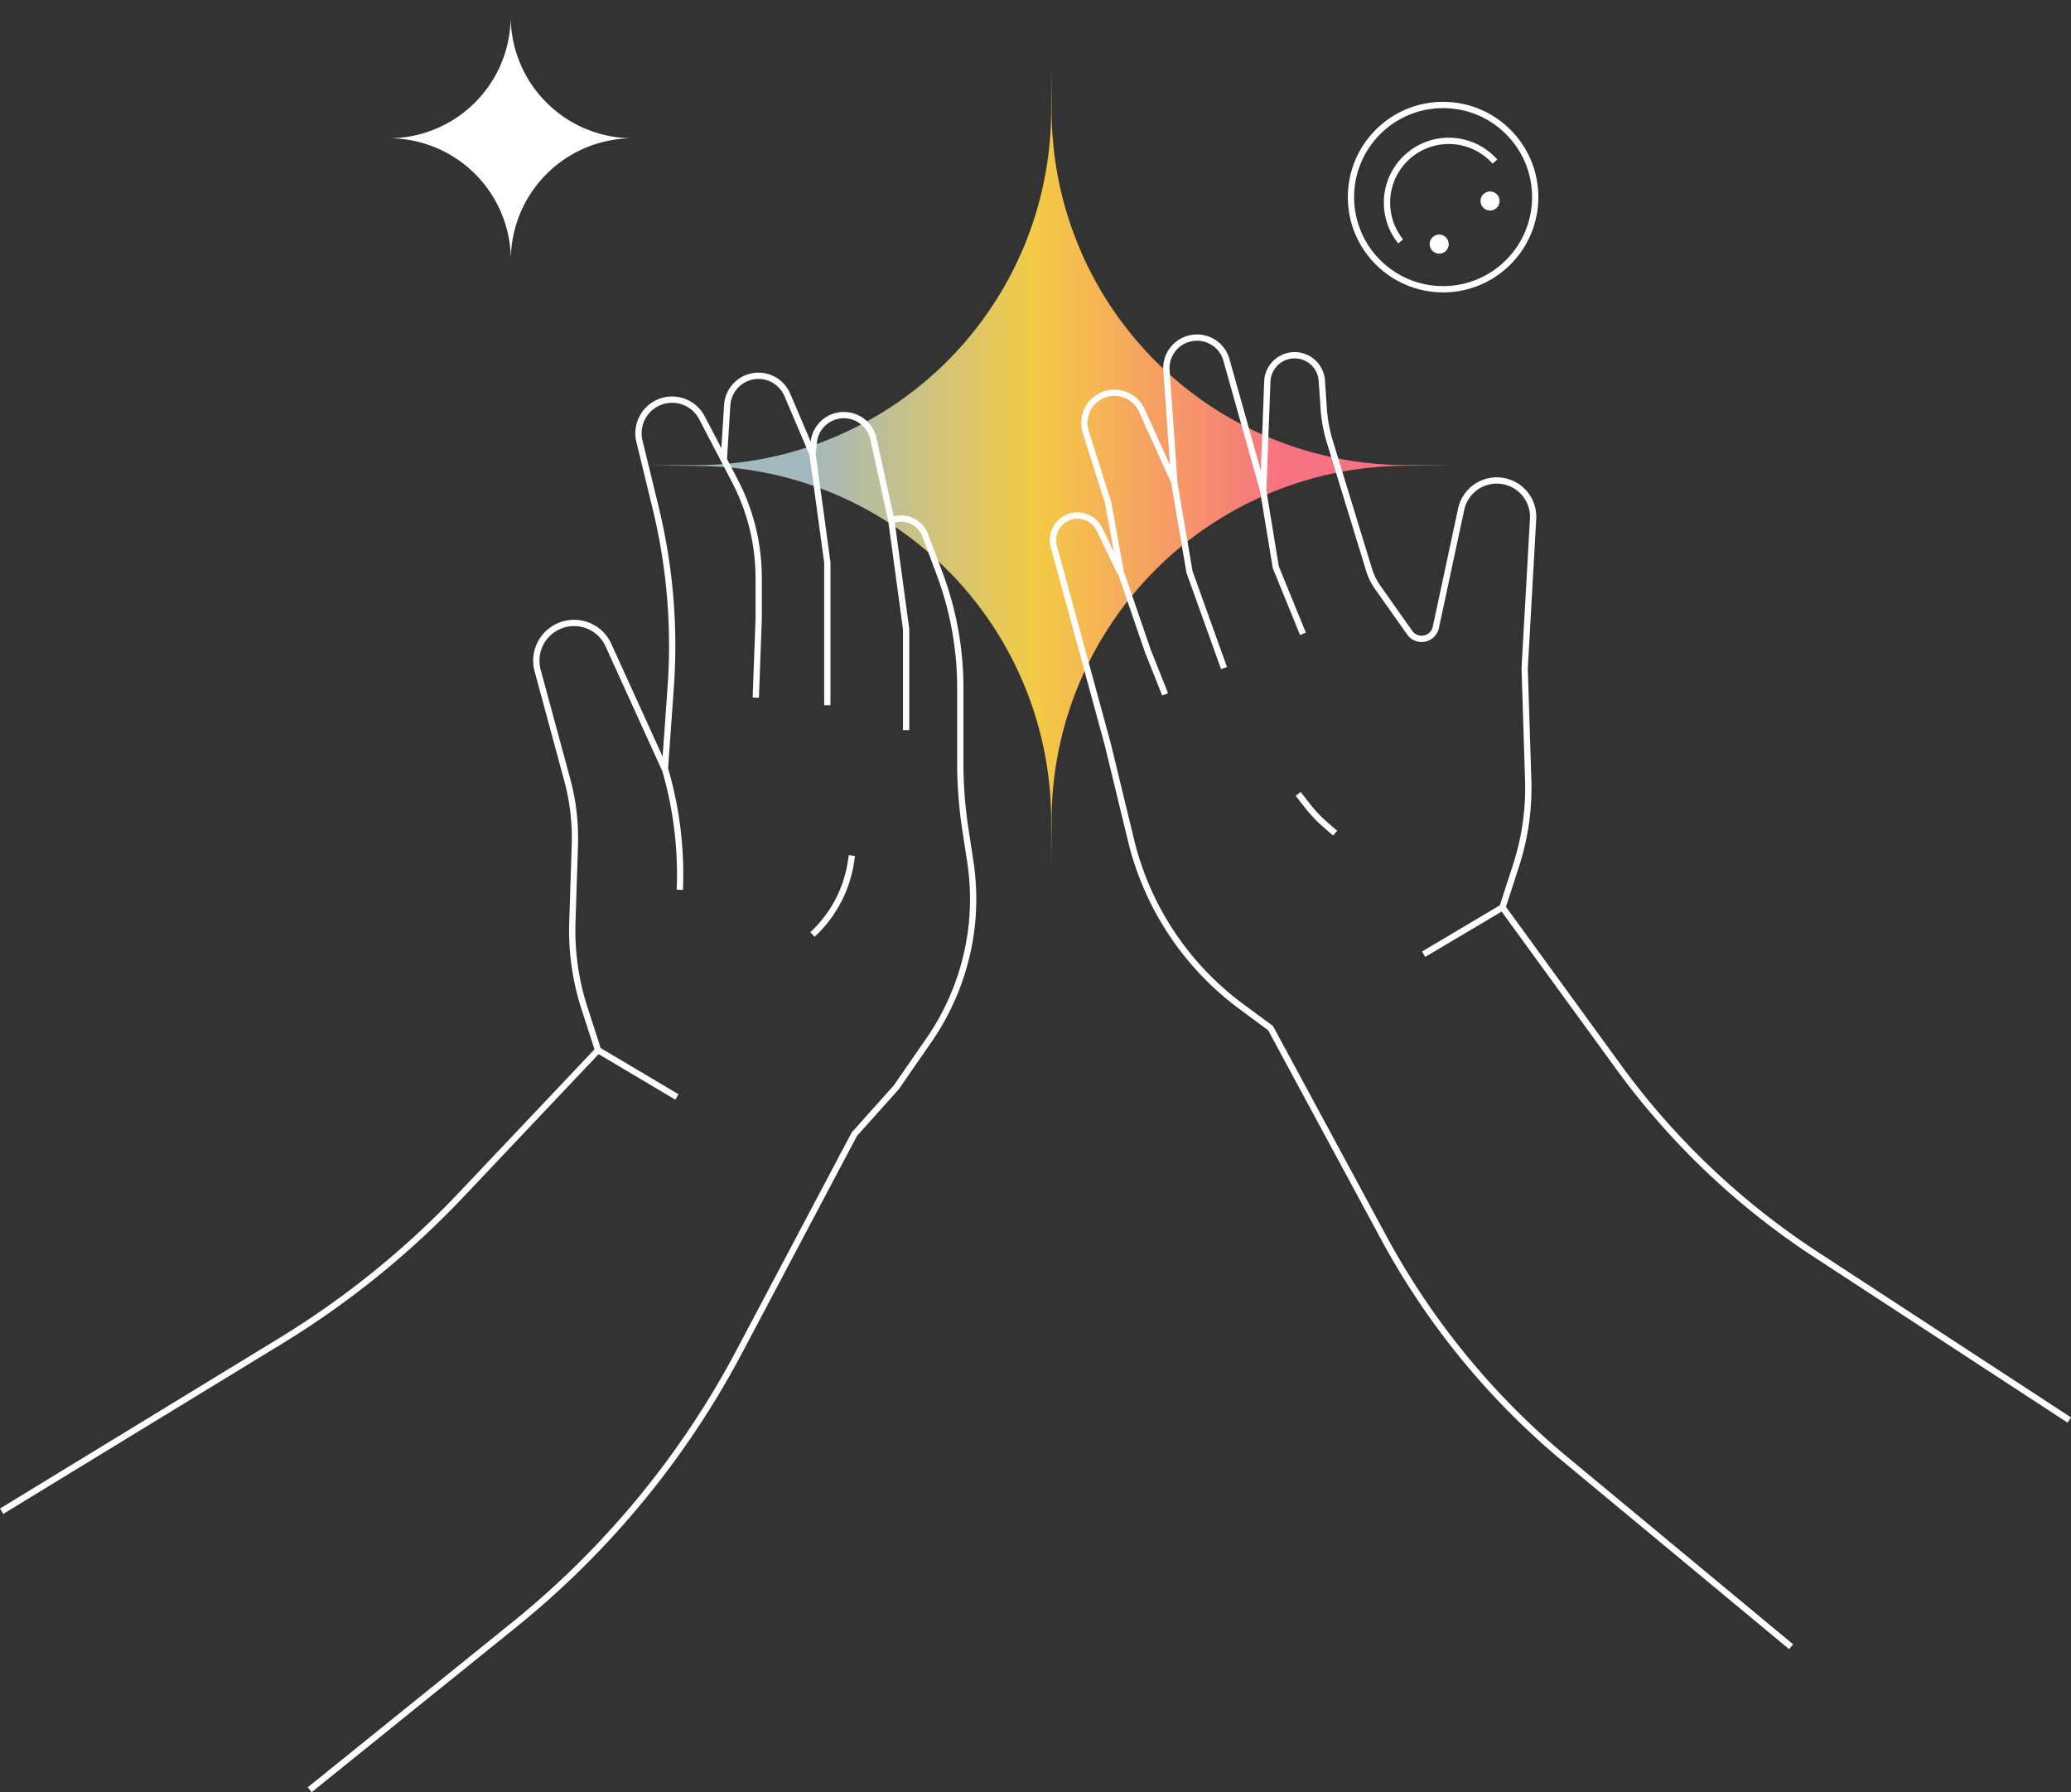 <svg xmlns="http://www.w3.org/2000/svg" xmlns:xlink="http://www.w3.org/1999/xlink" viewBox="0 0 329.53 285.14"><rect x="0" y="0" width="329.53" height="285.14" fill="#333333" stroke="none"/><defs><style>.cls-1{fill:url(#Dégradé_sans_nom);}.cls-2{fill:#fff;}.cls-3,.cls-4{fill:none;stroke:#fff;}</style><linearGradient id="Dégradé_sans_nom" x1="128.76" y1="333.74" x2="203.76" y2="333.74" gradientTransform="matrix(1, 0, 0, -1, 0, 407.74)" gradientUnits="userSpaceOnUse"><stop offset="0" stop-color="#a4b9be"/><stop offset="0.48" stop-color="#f4cb45"/><stop offset="1" stop-color="#f77381"/></linearGradient></defs><title>Fichier 1</title><g id="Calque_2" data-name="Calque 2"><g id="Calque_1-2" data-name="Calque 1"><path class="cls-1" d="M167.26,10l.07,8A56.47,56.47,0,0,0,223.8,74h7.46l-8.19.11a56.46,56.46,0,0,0-55.74,56l-.07,7.92v-7.43a56.46,56.46,0,0,0-55.75-56.46L103.26,74h7.53a56.47,56.47,0,0,0,56.47-56.47Z"/><path class="cls-2" d="M81.26,0l0,2.75A19.42,19.42,0,0,0,100.7,22h2.56l-2.82,0A19.41,19.41,0,0,0,81.28,41.28l0,2.72V41.45A19.4,19.4,0,0,0,62.1,22l-2.84,0h2.59A19.41,19.41,0,0,0,81.26,2.59Z"/><path class="cls-3" d="M329.26,225.93l-40.37-26.37a120,120,0,0,1-31.41-29.88l-18.41-25.31m0,0-12.55,7.45m12.55-7.45,2.17-6.71a39.85,39.85,0,0,0,1.92-13.58l-.56-17.75,1.34-23.77a5.78,5.78,0,0,0-3.53-5.66h0A5.79,5.79,0,0,0,232.5,81l-4,18.65h0a2.32,2.32,0,0,1-4.2,1l-5.1-7.22a9.85,9.85,0,0,1-1.35-2.74l-6.21-20.28a23.3,23.3,0,0,1-1-5.23l-.32-4.66a4.34,4.34,0,0,0-4.33-4h0a4.35,4.35,0,0,0-4.34,4.18L201,78.1M285,262,249,232.13a120,120,0,0,1-28.83-35.22l-18-33.33-4.63-3.42a46.68,46.68,0,0,1-7.91-7.41h0a46.51,46.51,0,0,1-9.65-19l-3.69-15.22-8.61-31.58a3.89,3.89,0,0,1,1.85-4.42h0a3.89,3.89,0,0,1,5.42,1.7l3.3,6.85M201,78.1l2,12.15,4.32,10.59M201,78.1l-5.86-20.85a4.85,4.85,0,0,0-5.54-3.46h0a4.86,4.86,0,0,0-4,5.12l1.27,18m0,0L189.27,91l5.49,15.29m-7.84-29.41-5.24-11.58a4.79,4.79,0,0,0-6.82-2.13h0a4.79,4.79,0,0,0-2.1,5.55l3.57,11.3,2,11m0,0,4.31,12.54,2.75,6.92m21.17,15.83,1.57,2a20.18,20.18,0,0,0,2.62,2.77l1.69,1.48"/><path class="cls-3" d="M.26,240.44,44.72,213.3A140.05,140.05,0,0,0,73.47,190l21.69-22.92m0,0,12.55,7.45m-12.55-7.45L93,160.4a40.07,40.07,0,0,1-1.93-13.58l.4-12.46A35.37,35.37,0,0,0,90.24,124l-4.69-17.3A6,6,0,0,1,89,99.59h0a6,6,0,0,1,7.79,3l9,19.78m0,0,.93-13a92.69,92.69,0,0,0-2.39-28.55l-2.59-10.64a5.35,5.35,0,0,1,3-6.12h0a5.34,5.34,0,0,1,6.94,2.39l3.55,6.79m-9.42,49.12.21.73a59.46,59.46,0,0,1,2.15,18.48h0m7.06-68.33,1.69,3.25a33.63,33.63,0,0,1,2.8,7.36h0a33.68,33.68,0,0,1,1,8.12v6.47L120.26,111m-5.1-37.71.55-8.83a5,5,0,0,1,3.75-4.52h0a5,5,0,0,1,5.82,2.89l4,9.38m0,0,2.36,17.26v22.74m-2.36-40,.21-1.88a4.81,4.81,0,0,1,5.69-4.2h0a4.82,4.82,0,0,1,3.8,3.7l2.85,13m0,0,2.35,17.26v16.07M141.82,82.8h0a4.14,4.14,0,0,1,5.41,2.39l2.25,6a52,52,0,0,1,3.32,18.3v11.86a70.2,70.2,0,0,0,.81,10.64l.77,5a39.93,39.93,0,0,1,.26,10.07h0a39.65,39.65,0,0,1-7,18.67L142.61,173l-6.67,7.45-18.32,34.61a140.12,140.12,0,0,1-35.8,43.44L49.28,284.75"/><path class="cls-3" d="M129.27,148.68h0a19.77,19.77,0,0,0,6.13-11.56l.15-1"/><circle class="cls-4" cx="229.62" cy="31.36" r="14.66"/><path class="cls-3" d="M222.87,38.41a9.83,9.83,0,0,1,15-12.7"/><circle class="cls-2" cx="237.09" cy="31.98" r="1.52"/><circle class="cls-2" cx="229" cy="38.84" r="1.52"/></g></g></svg>